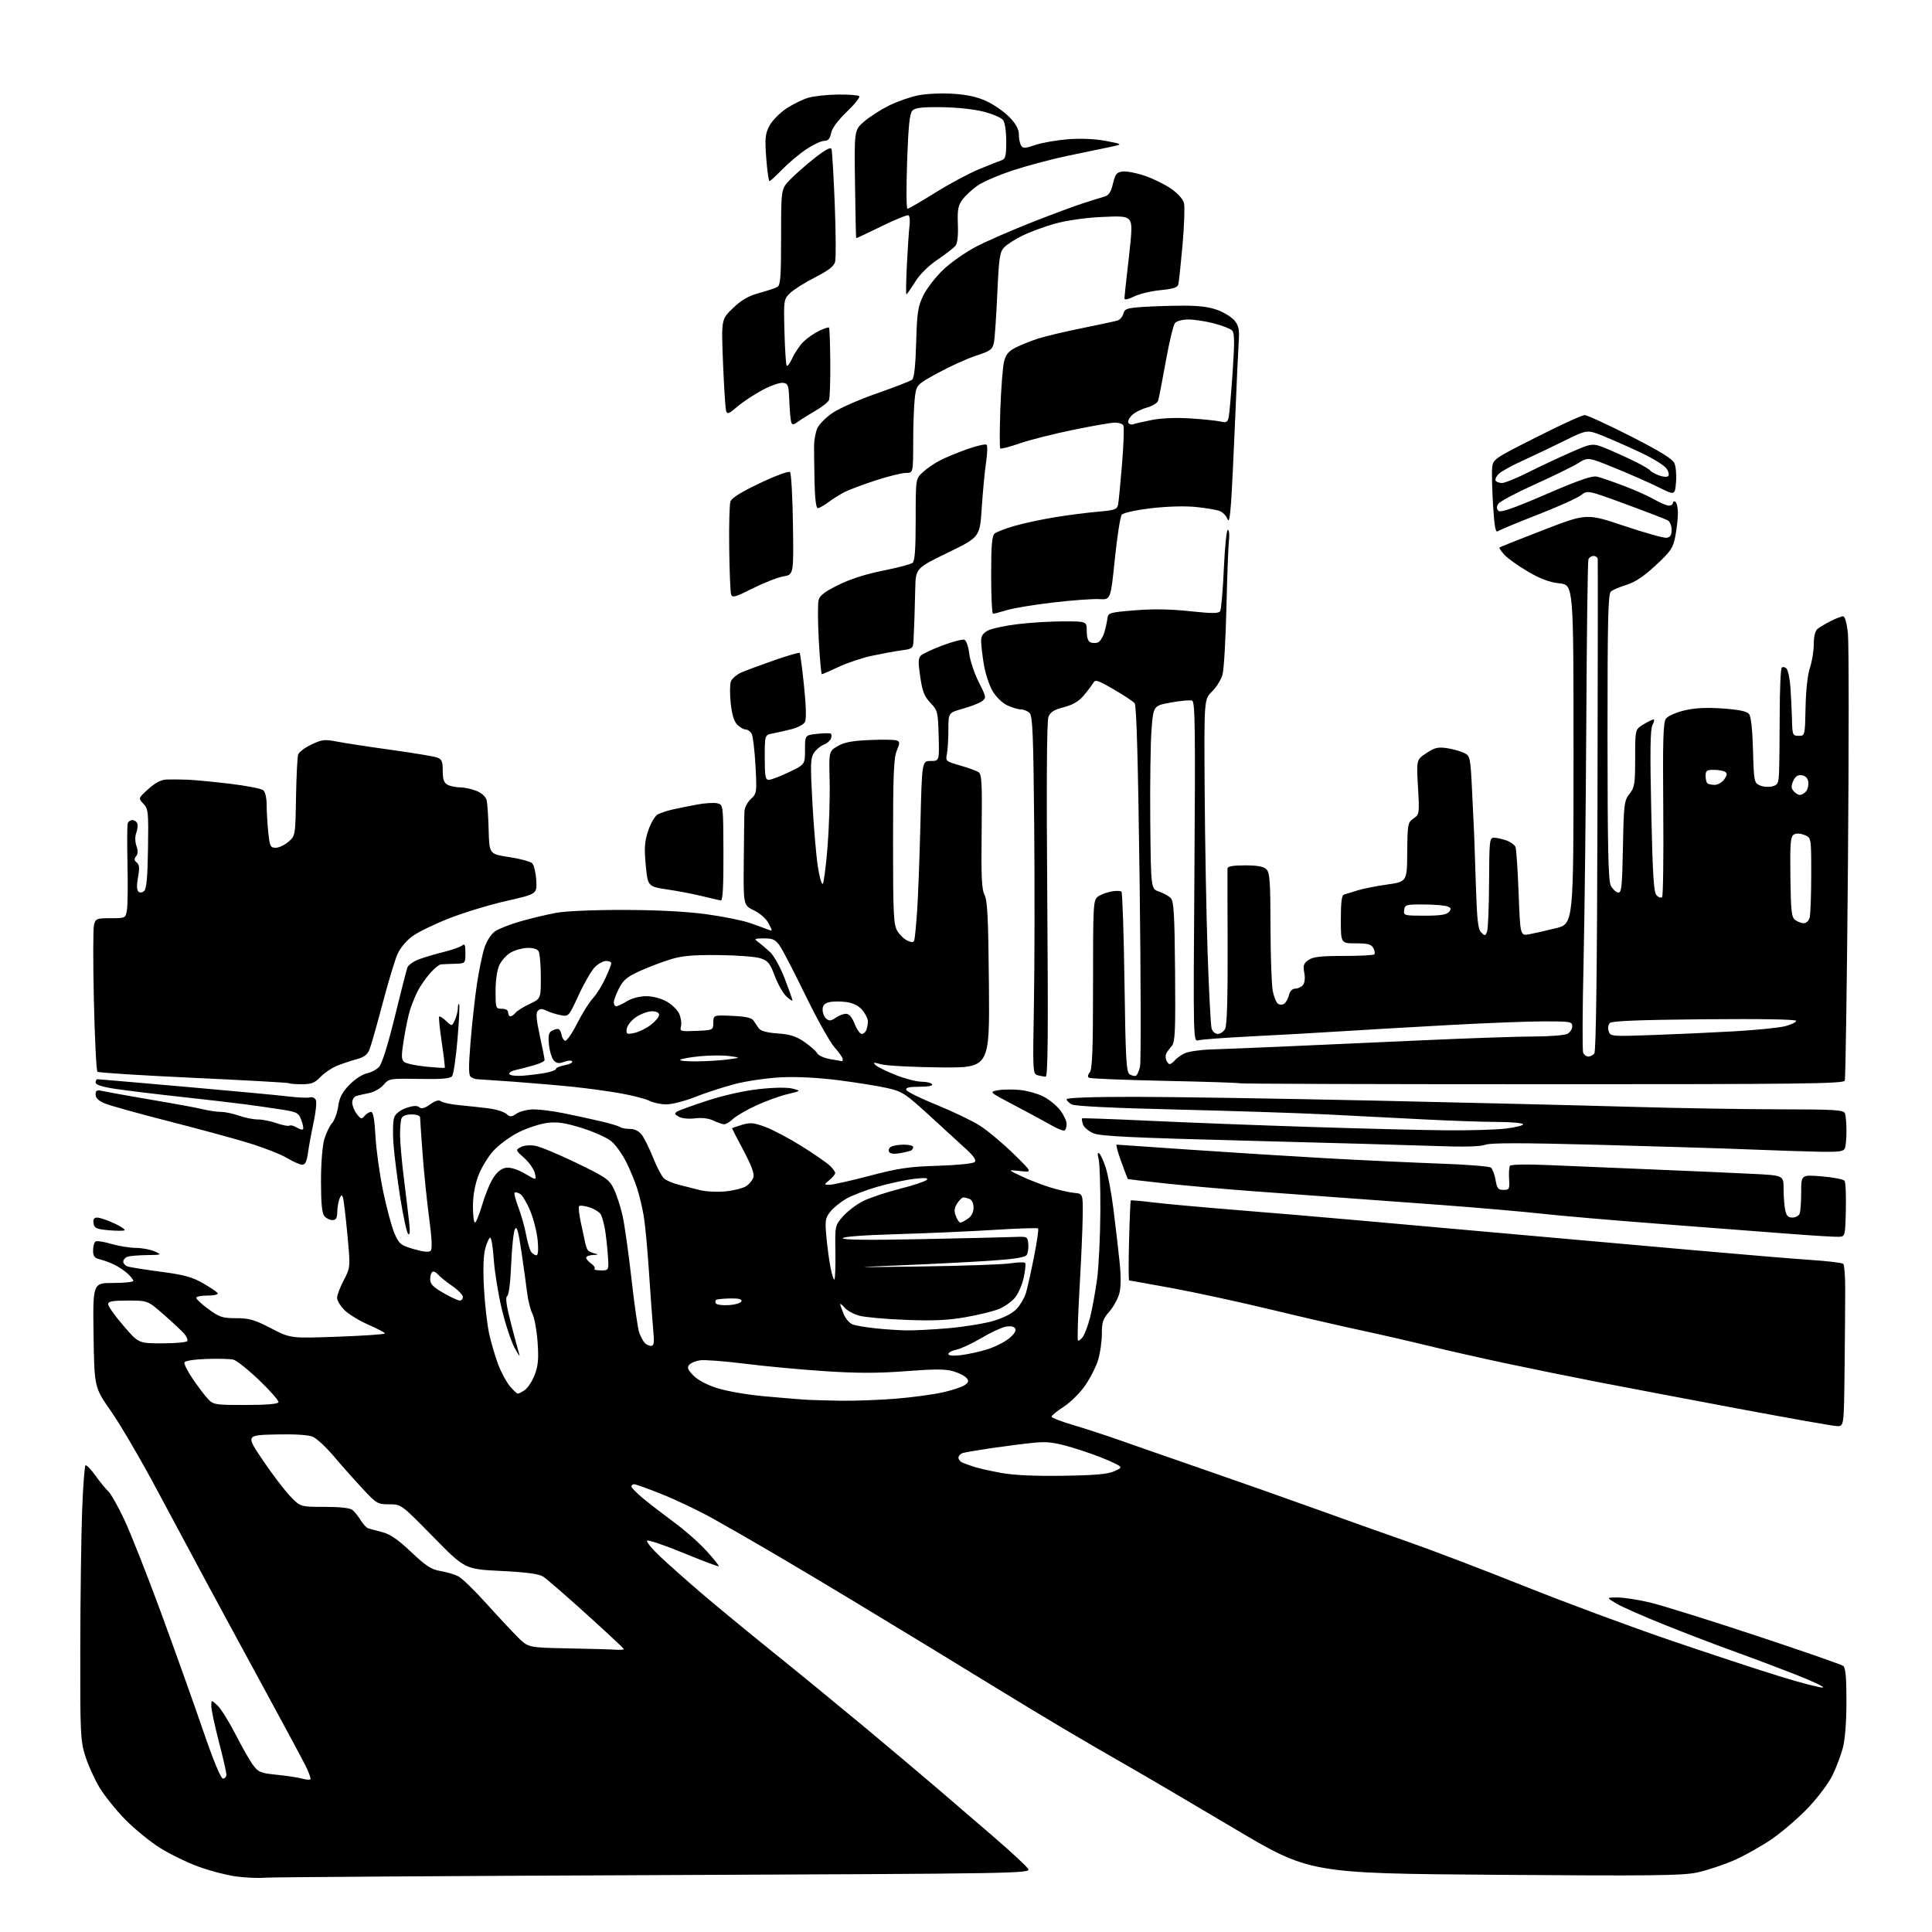 <?xml version="1.0" encoding="UTF-8" standalone="no"?>
<svg 
  version="1.1" 
  xmlns="http://www.w3.org/2000/svg" 
  xmlns:xlink="http://www.w3.org/1999/xlink" 
  xmlns:svg="http://www.w3.org/2000/svg"
  xmlns:rdf="http://www.w3.org/1999/02/22-rdf-syntax-ns#"
  xmlns:cc="http://creativecommons.org/ns#"
  xmlns:dc="http://purl.org/dc/elements/1.1/"
  viewBox="0 0 768 768"
  width="768"
  height="768"
>
<style>svg {background-color: white; }</style>"
<path stroke="none" fill="black" fill-rule="evenodd" d="M105.50,746.41C102.75,746.64 97.49,746.42 93.81,745.92C90.13,745.43 83.43,743.68 78.93,742.03C74.42,740.39 67.54,737.04 63.62,734.58C59.70,732.13 53.49,727.06 49.81,723.31C46.12,719.57 41.50,713.80 39.52,710.50C37.54,707.20 35.01,701.58 33.89,698.00C31.98,691.93 31.85,689.06 31.91,655.00C31.95,634.92 32.28,610.50 32.64,600.72C33.00,590.94 33.61,582.74 34.00,582.50C34.39,582.26 36.17,584.10 37.96,586.59C39.74,589.08 42.04,591.89 43.07,592.85C44.09,593.80 46.94,598.84 49.39,604.04C51.85,609.24 58.33,625.65 63.80,640.50C69.26,655.35 76.78,676.39 80.50,687.25C84.86,699.95 87.76,707.00 88.64,707.00C89.39,707.00 90.00,706.30 90.00,705.45C90.00,704.59 88.65,698.69 87.00,692.34C85.35,685.98 84.00,679.63 84.00,678.22C84.00,675.65 84.00,675.65 86.48,677.98C87.84,679.26 91.05,684.40 93.61,689.40C96.17,694.41 99.31,699.92 100.60,701.65C102.72,704.50 103.61,704.86 110.14,705.51C114.10,705.91 118.58,706.59 120.09,707.03C121.61,707.46 123.09,707.58 123.38,707.29C123.67,707.00 122.75,704.45 121.32,701.63C119.90,698.81 112.12,684.35 104.04,669.50C95.96,654.65 85.73,635.75 81.29,627.50C76.86,619.25 68.18,603.05 62.00,591.50C55.83,579.95 47.79,566.23 44.14,561.00C37.50,551.50 37.50,551.50 37.19,530.75C36.89,510.00 36.89,510.00 44.94,510.00C49.37,510.00 53.00,509.63 53.00,509.17C53.00,508.72 51.99,507.42 50.75,506.29C49.51,505.16 47.15,503.57 45.50,502.76C43.85,501.95 41.26,500.98 39.75,500.62C37.53,500.09 37.00,499.40 37.00,497.04C37.00,495.43 37.44,493.85 37.98,493.51C38.52,493.18 41.30,493.60 44.16,494.45C47.02,495.30 51.42,496.02 53.93,496.05C56.44,496.07 59.85,496.71 61.50,497.46C64.44,498.81 64.38,498.84 58.33,498.92C54.94,498.96 51.45,499.27 50.58,499.61C49.71,499.94 49.00,500.79 49.00,501.50C49.00,502.21 49.71,503.06 50.57,503.39C51.43,503.72 57.35,504.67 63.72,505.51C73.07,506.73 76.33,507.61 80.63,510.07C83.56,511.75 86.22,513.55 86.54,514.06C86.87,514.59 85.15,515.00 82.56,515.00C80.05,515.00 78.00,515.41 78.00,515.91C78.00,516.42 80.20,518.44 82.88,520.41C87.23,523.61 88.44,524.00 93.89,524.00C99.08,524.00 101.18,524.61 107.76,528.02C115.50,532.04 115.50,532.04 134.25,531.36C144.56,530.99 153.00,530.41 153.00,530.06C153.00,529.72 150.05,528.16 146.44,526.59C142.84,525.02 138.56,522.41 136.94,520.79C135.32,519.17 134.00,516.97 134.00,515.90C134.00,514.84 135.19,511.68 136.65,508.89C139.31,503.81 139.31,503.81 138.08,490.66C137.40,483.42 136.61,476.82 136.32,476.00C135.89,474.81 135.62,474.91 134.96,476.50C134.51,477.60 134.11,479.96 134.07,481.75C134.02,484.24 133.56,485.00 132.12,485.00C131.09,485.00 129.65,484.28 128.92,483.41C127.99,482.29 127.60,478.25 127.60,469.66C127.59,462.66 128.14,455.59 128.88,453.00C129.60,450.52 130.98,447.60 131.97,446.50C132.96,445.40 134.06,442.39 134.43,439.82C134.94,436.27 136.02,434.19 138.90,431.22C140.99,429.07 144.08,427.03 145.77,426.70C147.46,426.36 149.68,425.18 150.70,424.09C151.86,422.85 154.20,415.37 156.91,404.30C159.30,394.51 161.56,385.66 161.94,384.63C162.32,383.61 164.40,382.12 166.56,381.32C168.73,380.53 173.17,379.22 176.44,378.41C179.70,377.60 182.96,376.45 183.69,375.85C184.74,374.97 185.00,375.59 185.00,378.88C185.00,383.00 185.00,383.00 180.75,383.12C178.41,383.18 175.92,383.29 175.21,383.37C174.50,383.44 172.54,385.07 170.86,387.00C169.17,388.93 167.00,392.07 166.03,394.00C165.06,395.93 163.72,399.20 163.05,401.27C162.38,403.34 161.26,408.62 160.56,413.01C159.48,419.74 159.50,421.17 160.67,422.14C161.44,422.78 165.31,423.61 169.28,424.00C173.25,424.38 176.63,424.60 176.79,424.48C176.95,424.35 176.42,419.82 175.61,414.39C174.80,408.97 174.34,404.33 174.57,404.09C174.81,403.85 176.06,404.64 177.34,405.85C179.66,408.03 179.66,408.03 180.83,405.47C181.47,404.06 182.00,401.95 182.00,400.79C182.00,399.62 182.23,398.89 182.50,399.17C182.78,399.45 182.49,405.71 181.87,413.09C181.25,420.46 180.27,427.09 179.70,427.80C178.94,428.76 175.53,429.05 166.67,428.89C154.93,428.69 154.62,428.74 152.48,431.23C151.27,432.63 148.76,434.09 146.89,434.46C145.03,434.84 142.71,435.37 141.75,435.64C140.76,435.92 140.01,437.08 140.02,438.32C140.03,439.52 140.85,441.55 141.84,442.83C143.44,444.91 143.76,444.99 144.94,443.58C145.66,442.71 146.80,442.00 147.49,442.00C148.36,442.00 148.89,444.93 149.26,451.75C149.55,457.11 150.94,467.01 152.34,473.73C153.75,480.46 155.78,487.98 156.87,490.43C158.68,494.53 159.31,495.03 164.52,496.55C168.32,497.65 170.53,497.87 171.20,497.20C171.87,496.53 171.68,492.27 170.61,484.35C169.74,477.83 168.56,466.43 168.01,459.00C167.46,451.57 167.00,444.94 167.00,444.25C167.00,443.50 165.65,443.00 163.61,443.00C161.44,443.00 160.00,443.57 159.61,444.58C159.27,445.45 159.01,448.49 159.03,451.33C159.05,454.17 159.74,461.90 160.56,468.50C161.38,475.10 162.33,482.98 162.65,486.00C163.06,489.73 162.93,491.18 162.23,490.50C161.67,489.95 160.26,483.43 159.09,476.00C157.92,468.57 156.71,458.90 156.39,454.50C156.07,450.10 156.22,445.44 156.72,444.13C157.29,442.66 159.10,441.27 161.52,440.43C164.25,439.49 165.78,439.41 166.67,440.14C167.58,440.90 168.78,440.58 171.00,439.00C173.09,437.51 174.46,437.12 175.29,437.78C175.95,438.31 179.27,439.01 182.66,439.33C186.05,439.65 191.22,440.21 194.16,440.58C197.10,440.95 200.28,441.93 201.22,442.76C202.76,444.10 203.22,444.09 205.44,442.63C206.81,441.73 209.86,441.00 212.21,441.00C214.57,441.00 219.88,441.68 224.00,442.51C228.12,443.34 234.65,444.75 238.50,445.65C242.35,446.54 245.95,447.61 246.50,448.03C247.05,448.44 248.81,448.77 250.40,448.76C252.29,448.76 253.94,449.58 255.13,451.12C256.14,452.43 258.16,456.53 259.63,460.23C261.10,463.93 263.03,467.62 263.92,468.42C264.80,469.23 267.44,470.36 269.76,470.94C272.09,471.52 275.91,472.49 278.25,473.09C280.59,473.69 285.17,473.91 288.43,473.59C291.69,473.26 295.37,472.33 296.61,471.52C297.84,470.71 299.14,469.13 299.50,468.01C299.94,466.61 298.69,463.24 295.57,457.37C293.06,452.64 291.00,448.67 291.00,448.55C291.00,448.42 292.76,447.79 294.92,447.14C298.29,446.13 299.61,446.26 304.33,448.02C307.34,449.15 313.79,452.57 318.66,455.61C323.52,458.66 328.51,462.10 329.75,463.25C330.99,464.40 332.00,465.76 332.00,466.26C332.00,466.77 330.99,468.02 329.75,469.06C327.50,470.93 327.50,470.93 329.74,470.97C330.98,470.99 338.13,469.38 345.64,467.41C357.24,464.36 361.31,463.76 372.84,463.41C380.46,463.18 386.86,462.53 387.45,461.94C388.18,461.20 387.13,459.62 383.93,456.69C381.42,454.39 374.81,448.34 369.26,443.25C359.96,434.74 358.66,433.89 352.83,432.55C349.35,431.75 340.65,430.35 333.50,429.43C325.28,428.38 316.82,427.94 310.50,428.25C305.00,428.52 296.75,429.71 292.17,430.91C287.59,432.10 280.49,434.41 276.40,436.04C272.30,437.67 267.14,439.00 264.92,439.00C262.71,439.00 259.69,438.37 258.20,437.61C256.72,436.84 251.68,435.52 247.00,434.68C242.32,433.83 233.78,432.65 228.00,432.05C222.22,431.45 211.43,430.52 204.00,429.98C196.57,429.45 190.05,429.00 189.50,428.99C188.95,428.98 187.94,428.61 187.25,428.17C186.26,427.55 186.21,424.63 187.03,414.44C187.60,407.32 188.73,397.00 189.54,391.50C190.35,386.00 191.72,379.37 192.58,376.76C193.52,373.94 195.23,371.28 196.83,370.19C198.30,369.18 202.88,367.39 207.00,366.22C211.12,365.04 217.43,363.54 221.00,362.88C224.79,362.17 236.05,361.69 248.00,361.71C261.22,361.74 272.82,362.33 280.65,363.40C287.34,364.30 295.21,365.89 298.15,366.92C301.09,367.95 304.33,369.13 305.35,369.54C307.12,370.26 307.13,370.15 305.56,367.11C304.58,365.22 302.21,363.11 299.71,361.89C295.50,359.84 295.50,359.84 295.66,342.67C295.74,333.23 295.85,324.24 295.91,322.70C295.96,321.11 297.06,318.93 298.45,317.63C300.85,315.41 300.89,315.10 300.32,304.43C299.99,298.42 299.32,292.71 298.83,291.75C298.33,290.79 297.27,290.00 296.46,290.00C295.66,290.00 294.14,289.14 293.09,288.09C291.81,286.81 290.95,284.04 290.49,279.70C290.10,276.14 290.11,272.24 290.49,271.02C290.88,269.80 292.82,268.12 294.85,267.25C296.86,266.39 302.76,264.21 307.97,262.40C313.18,260.59 317.63,259.30 317.87,259.54C318.11,259.77 318.89,265.66 319.61,272.62C320.43,280.52 320.57,285.93 320.00,287.00C319.49,287.95 317.15,289.21 314.79,289.82C312.43,290.43 309.04,291.20 307.25,291.54C304.00,292.16 304.00,292.16 304.00,301.08C304.00,308.61 304.25,310.00 305.61,310.00C306.49,310.00 310.09,308.63 313.61,306.95C320.00,303.90 320.00,303.90 320.00,298.08C320.00,292.26 320.00,292.26 324.75,291.72C327.36,291.43 329.82,291.39 330.21,291.63C330.59,291.87 330.65,292.76 330.32,293.61C329.99,294.46 328.69,295.55 327.42,296.03C326.14,296.52 324.40,297.99 323.54,299.30C322.17,301.38 322.10,303.90 322.94,319.09C323.47,328.67 324.43,340.02 325.08,344.32C325.73,348.62 326.62,351.77 327.06,351.32C327.50,350.87 328.36,344.20 328.97,336.50C329.58,328.80 329.95,317.13 329.79,310.58C329.50,298.65 329.50,298.65 332.96,296.61C335.57,295.07 338.68,294.48 345.68,294.17C350.77,293.95 355.62,294.02 356.44,294.34C357.76,294.85 357.76,295.32 356.47,298.42C355.28,301.27 355.00,308.15 355.00,334.56C355.00,363.21 355.20,367.54 356.67,370.01C357.58,371.56 359.40,373.32 360.70,373.91C362.49,374.72 363.16,374.68 363.45,373.74C363.66,373.06 364.16,368.00 364.55,362.50C364.94,357.00 365.54,341.25 365.88,327.50C366.50,302.50 366.50,302.50 369.95,302.50C373.40,302.50 373.40,302.50 373.13,292.50C372.86,282.93 372.72,282.37 369.86,279.39C367.45,276.88 366.67,274.89 365.81,269.06C364.93,263.17 364.99,261.60 366.12,260.55C366.88,259.84 370.77,258.03 374.78,256.53C378.78,255.03 382.65,254.03 383.38,254.31C384.10,254.59 384.97,257.07 385.29,259.83C385.62,262.58 387.31,267.65 389.05,271.10C392.09,277.12 392.14,277.42 390.36,278.74C389.34,279.50 385.91,280.84 382.75,281.72C377.00,283.33 377.00,283.33 377.00,290.04C377.00,293.73 376.74,298.07 376.41,299.69C375.84,302.54 376.00,302.67 381.66,304.29C384.87,305.21 388.18,306.41 389.00,306.95C390.27,307.80 390.46,311.34 390.22,330.47C390.00,348.52 390.23,353.54 391.38,355.77C392.53,357.99 392.88,365.24 393.11,391.53C393.40,424.50 393.40,424.50 373.74,424.31C362.93,424.20 352.41,423.65 350.36,423.09C347.21,422.22 346.86,422.27 348.07,423.41C348.85,424.15 352.50,425.94 356.17,427.38C359.84,428.82 364.43,430.00 366.36,430.00C368.30,430.00 370.16,430.45 370.50,431.00C370.88,431.62 368.98,432.00 365.48,432.00C361.41,432.00 359.95,432.35 360.25,433.25C360.48,433.94 365.92,436.62 372.34,439.22C378.75,441.82 386.49,445.53 389.52,447.47C392.56,449.41 398.52,454.39 402.77,458.53C410.50,466.07 410.50,466.07 405.50,465.51C400.50,464.95 400.50,464.95 406.00,467.56C409.02,468.99 414.20,471.00 417.50,472.02C420.80,473.04 425.07,474.02 427.00,474.19C430.50,474.50 430.50,474.50 430.39,483.50C430.33,488.45 429.76,501.46 429.12,512.40C428.49,523.35 428.21,532.54 428.50,532.83C428.79,533.12 429.66,532.49 430.44,531.43C431.22,530.37 432.54,526.80 433.37,523.50C434.20,520.20 435.43,513.45 436.10,508.50C436.77,503.55 437.36,491.40 437.41,481.50C437.46,471.60 437.14,462.22 436.71,460.67C436.22,458.90 436.28,458.06 436.88,458.43C437.41,458.76 438.59,461.25 439.49,463.97C440.39,466.69 441.80,474.22 442.62,480.71C443.43,487.19 444.52,496.53 445.03,501.45C445.65,507.37 445.62,511.68 444.94,514.21C444.38,516.31 442.58,519.54 440.96,521.40C438.45,524.25 438.00,525.60 438.00,530.22C438.00,533.23 437.35,537.86 436.54,540.52C435.74,543.18 433.44,547.75 431.41,550.69C429.39,553.63 425.55,557.45 422.87,559.18C420.19,560.92 418.00,562.70 418.00,563.14C418.00,563.58 421.94,565.10 426.75,566.52C431.56,567.95 440.00,570.70 445.50,572.65C451.00,574.60 466.30,579.92 479.50,584.49C492.70,589.05 512.27,595.96 523.00,599.83C533.73,603.71 550.15,609.55 559.50,612.81C568.85,616.07 589.70,624.02 605.83,630.47C621.96,636.92 648.06,646.61 663.83,651.99C679.60,657.38 699.37,663.89 707.76,666.46C716.16,669.04 723.75,671.00 724.63,670.82C725.51,670.64 720.21,668.16 712.86,665.30C705.51,662.43 694.55,658.32 688.50,656.15C682.45,653.99 670.52,649.42 662.00,646.01C653.48,642.60 644.70,638.73 642.50,637.42C638.50,635.02 638.50,635.02 643.00,635.02C645.48,635.02 651.33,635.93 656.00,637.04C660.67,638.16 679.58,644.06 698.00,650.16C716.42,656.26 732.06,661.70 732.75,662.25C733.64,662.96 734.00,667.06 733.99,676.37C733.98,684.54 733.44,691.53 732.55,694.87C731.76,697.82 729.90,702.73 728.41,705.77C726.92,708.82 722.61,714.56 718.83,718.55C715.04,722.53 708.56,728.13 704.41,731.00C700.26,733.86 693.36,737.73 689.07,739.59C684.78,741.45 678.17,743.61 674.38,744.40C668.63,745.59 655.44,745.73 594.05,745.26C520.59,744.69 520.59,744.69 490.05,726.52C473.25,716.53 454.32,705.42 448.00,701.83C441.68,698.24 430.43,691.70 423.00,687.29C415.57,682.88 403.43,675.54 396.00,670.98C388.57,666.42 376.43,658.99 369.00,654.47C361.57,649.95 348.07,641.77 339.00,636.28C329.93,630.79 315.98,622.48 308.00,617.79C300.02,613.11 289.00,606.77 283.50,603.71C278.00,600.64 268.93,596.30 263.35,594.07C257.77,591.83 252.70,590.00 252.10,590.00C251.49,590.00 251.00,590.41 251.00,590.91C251.00,591.41 253.14,593.58 255.75,595.73C258.36,597.89 263.88,602.13 268.00,605.16C272.12,608.18 277.88,613.26 280.79,616.45C283.70,619.64 285.92,622.41 285.72,622.61C285.52,622.81 279.20,620.43 271.67,617.33C264.13,614.23 257.64,612.03 257.24,612.44C256.83,612.85 259.21,615.73 262.52,618.84C265.83,621.95 273.03,628.35 278.52,633.06C284.01,637.77 296.82,648.33 307.00,656.53C317.18,664.72 333.53,678.12 343.35,686.29C353.17,694.47 366.22,705.45 372.35,710.71C378.48,715.96 388.90,724.91 395.50,730.61C402.10,736.31 408.03,741.82 408.69,742.87C409.85,744.73 406.97,744.78 260.19,745.39C177.86,745.73 108.25,746.19 105.50,746.41zM244.75,655.78C246.54,655.90 248.00,655.80 248.00,655.54C248.00,655.29 241.31,649.05 233.14,641.66C224.97,634.27 217.21,627.55 215.89,626.71C214.21,625.64 209.27,624.98 199.15,624.48C184.81,623.77 184.81,623.77 172.15,610.87C159.50,597.98 159.50,597.98 154.72,597.99C150.13,598.00 149.69,597.74 144.11,591.75C140.91,588.31 135.77,582.53 132.70,578.90C129.64,575.27 125.84,571.76 124.27,571.11C122.48,570.37 117.05,570.04 109.58,570.22C97.74,570.50 97.74,570.50 104.50,580.50C108.22,586.00 113.10,592.41 115.34,594.75C119.42,599.00 119.42,599.00 129.02,599.00C135.23,599.00 139.15,599.44 140.13,600.25C140.96,600.94 142.42,602.76 143.38,604.30C144.33,605.85 145.65,607.29 146.31,607.50C146.96,607.72 149.47,608.41 151.88,609.02C155.10,609.85 158.16,611.95 163.45,616.96C169.35,622.53 171.45,623.90 175.07,624.50C177.51,624.91 180.70,625.85 182.16,626.60C183.62,627.34 188.57,632.13 193.16,637.23C197.75,642.33 203.41,648.40 205.74,650.72C209.98,654.95 209.98,654.95 225.74,655.25C234.41,655.42 242.96,655.65 244.75,655.78zM422.50,586.64C435.44,586.45 440.34,586.02 443.00,584.81C446.50,583.23 446.50,583.23 440.64,580.58C437.41,579.12 430.89,576.79 426.14,575.40C419.09,573.33 416.30,572.99 411.00,573.51C407.43,573.86 400.00,574.80 394.50,575.60C389.00,576.40 383.71,577.30 382.75,577.59C381.79,577.89 381.00,578.73 381.00,579.46C381.00,580.19 381.79,581.11 382.75,581.50C383.71,581.89 385.85,582.64 387.50,583.17C389.15,583.70 393.88,584.76 398.00,585.51C402.92,586.42 411.34,586.81 422.50,586.64zM730.25,566.91C728.74,566.87 711.08,563.74 691.00,559.97C670.92,556.20 645.95,551.46 635.50,549.44C625.05,547.41 608.40,544.03 598.50,541.93C588.60,539.82 574.88,536.71 568.00,535.02C561.12,533.32 549.20,530.59 541.50,528.94C533.80,527.29 517.38,523.51 505.00,520.52C492.62,517.54 475.03,513.73 465.89,512.05C456.76,510.37 449.09,509.00 448.85,509.00C448.61,509.00 448.59,501.91 448.82,493.25C449.04,484.59 449.35,477.37 449.49,477.21C449.63,477.05 453.52,477.38 458.13,477.95C462.73,478.53 477.75,479.89 491.50,481.00C505.25,482.10 526.40,483.89 538.50,484.98C550.60,486.06 578.27,488.53 600.00,490.46C621.73,492.38 654.80,495.33 673.50,496.99C692.20,498.66 713.01,500.39 719.74,500.84C726.47,501.28 732.32,501.99 732.74,502.41C733.16,502.82 733.50,507.29 733.50,512.33C733.50,517.37 733.39,531.74 733.25,544.25C733.00,567.00 733.00,567.00 730.25,566.91zM97.62,558.50C105.90,558.50 110.46,558.12 110.70,557.41C110.90,556.81 107.46,552.89 103.07,548.69C98.68,544.49 94.05,540.80 92.79,540.48C91.53,540.17 86.71,540.04 82.08,540.20C77.13,540.38 73.51,540.95 73.30,541.59C73.10,542.19 74.59,545.12 76.60,548.09C78.61,551.07 81.30,554.62 82.58,556.00C84.83,558.41 85.35,558.50 97.62,558.50zM334.00,556.81C339.77,556.90 349.79,556.53 356.26,555.99C362.73,555.46 371.11,554.32 374.89,553.46C378.67,552.60 382.59,551.29 383.59,550.55C385.06,549.49 385.18,548.92 384.22,547.77C383.56,546.97 381.22,545.78 379.01,545.12C375.92,544.19 371.58,544.18 360.11,545.06C348.97,545.91 340.85,545.91 327.86,545.06C318.31,544.43 303.98,543.10 296.00,542.09C288.02,541.09 280.05,540.48 278.28,540.74C276.51,541.00 274.55,541.83 273.93,542.58C273.05,543.65 273.44,544.60 275.73,546.88C277.54,548.69 281.24,550.61 285.39,551.89C289.10,553.04 297.16,554.43 303.31,554.99C309.47,555.55 316.52,556.15 319.00,556.33C321.48,556.51 328.23,556.72 334.00,556.81zM205.87,554.00C206.25,554.00 207.52,553.33 208.69,552.50C209.87,551.68 211.61,548.96 212.56,546.47C213.93,542.90 214.17,540.17 213.70,533.52C213.37,528.89 212.46,523.84 211.67,522.30C210.88,520.76 209.93,517.02 209.56,514.00C209.19,510.98 208.17,503.62 207.29,497.65C206.07,489.36 205.46,487.22 204.70,488.58C204.15,489.56 203.48,495.79 203.21,502.43C202.92,509.68 202.28,514.79 201.61,515.22C200.83,515.72 201.28,518.94 203.16,526.22C204.62,531.87 206.11,537.40 206.46,538.50C206.82,539.60 205.97,538.40 204.58,535.83C203.18,533.26 200.88,526.28 199.46,520.33C198.04,514.37 196.62,505.56 196.29,500.75C195.97,495.94 195.34,492.00 194.89,492.00C194.44,492.00 193.55,493.91 192.91,496.25C192.15,499.04 191.97,504.45 192.38,512.00C192.73,518.33 193.64,526.42 194.41,530.00C195.18,533.58 196.79,539.09 197.99,542.27C199.18,545.44 201.29,549.37 202.67,551.02C204.05,552.66 205.49,554.00 205.87,554.00zM382.02,538.68C384.78,538.36 389.51,537.31 392.53,536.36C395.55,535.41 399.44,533.44 401.18,531.99C403.23,530.28 404.06,528.91 403.55,528.08C403.03,527.24 401.68,527.01 399.66,527.42C397.95,527.76 393.62,529.79 390.03,531.93C386.44,534.07 382.04,536.12 380.25,536.49C378.46,536.86 377.00,537.64 377.00,538.22C377.00,538.90 378.78,539.07 382.02,538.68zM258.75,535.00C260.01,535.00 260.15,533.87 259.63,528.25C259.29,524.54 258.54,514.30 257.97,505.50C257.39,496.70 256.47,486.80 255.91,483.50C255.36,480.20 254.19,475.25 253.31,472.50C252.44,469.75 250.46,464.97 248.91,461.88C247.37,458.79 244.73,455.11 243.04,453.69C241.36,452.27 236.11,449.91 231.37,448.43C224.68,446.35 221.63,445.88 217.64,446.36C214.82,446.69 209.76,448.32 206.39,449.98C203.01,451.64 198.46,454.95 196.26,457.33C194.07,459.71 191.31,464.23 190.14,467.37C188.76,471.03 188.00,475.39 188.00,479.54C188.00,483.09 188.36,486.00 188.80,486.00C189.24,486.00 190.56,482.74 191.73,478.75C192.91,474.76 194.92,469.92 196.22,468.00C197.78,465.67 199.49,464.39 201.32,464.18C202.99,463.99 205.90,464.92 208.68,466.55C213.28,469.25 213.28,469.25 212.61,466.37C212.25,464.79 210.35,462.07 208.40,460.33C204.88,457.19 204.87,457.14 207.03,455.99C208.33,455.29 210.68,455.09 212.86,455.49C214.86,455.86 222.24,458.94 229.25,462.33C240.81,467.93 242.18,468.87 243.96,472.50C245.04,474.70 246.60,479.43 247.42,483.00C248.24,486.57 249.86,497.98 251.02,508.35C252.18,518.72 253.58,528.38 254.12,529.82C254.67,531.26 255.59,533.01 256.18,533.72C256.77,534.42 257.92,535.00 258.75,535.00zM64.49,534.00C69.65,534.00 74.13,533.60 74.44,533.10C74.74,532.61 74.20,531.30 73.24,530.19C72.29,529.09 68.63,525.66 65.12,522.59C58.75,517.00 58.75,517.00 50.87,517.00C44.60,517.00 43.00,517.30 43.00,518.47C43.00,519.29 45.72,523.11 49.05,526.97C55.09,534.00 55.09,534.00 64.49,534.00zM360.00,528.85C363.02,528.92 370.68,528.54 377.00,527.99C383.32,527.44 391.44,526.11 395.03,525.04C399.12,523.81 402.52,522.04 404.15,520.29C405.59,518.76 407.24,515.92 407.82,514.00C408.40,512.08 409.84,505.62 411.02,499.66C412.20,493.70 412.94,488.60 412.66,488.33C412.39,488.05 404.59,488.31 395.33,488.89C386.07,489.48 368.71,490.24 356.75,490.59C343.30,490.98 335.00,491.60 335.00,492.22C335.00,492.89 345.60,493.01 366.25,492.58C383.44,492.23 399.98,491.84 403.00,491.72C408.44,491.50 408.50,491.53 408.76,494.50C408.90,496.15 408.62,498.12 408.13,498.87C407.50,499.83 403.27,500.51 393.87,501.14C386.52,501.64 370.82,502.45 359.00,502.94C337.50,503.84 337.50,503.84 367.00,503.43C383.23,503.20 398.88,502.64 401.80,502.18C404.71,501.72 407.30,501.68 407.56,502.09C407.81,502.50 407.52,505.13 406.92,507.95C406.32,510.76 404.74,514.35 403.41,515.92C402.09,517.49 399.19,519.51 396.97,520.40C394.75,521.29 388.78,522.74 383.71,523.62C376.77,524.84 370.93,525.10 360.00,524.67C352.02,524.37 343.70,523.61 341.50,522.99C339.30,522.37 336.71,520.95 335.75,519.82C334.79,518.70 334.00,518.07 334.00,518.42C334.00,518.77 334.63,520.58 335.41,522.44C336.20,524.33 337.84,526.14 339.16,526.57C340.45,526.99 344.43,527.65 348.00,528.03C351.57,528.41 356.98,528.78 360.00,528.85zM289.76,518.80C292.28,518.64 294.52,517.95 294.74,517.29C295.02,516.44 293.69,516.09 290.32,516.15C287.67,516.20 285.16,516.44 284.73,516.69C284.31,516.93 284.24,517.58 284.57,518.12C284.91,518.66 287.24,518.97 289.76,518.80zM182.75,516.99C183.44,517.00 184.00,516.35 184.00,515.55C184.00,514.75 182.06,512.76 179.69,511.13C177.32,509.50 174.80,507.46 174.08,506.60C173.36,505.73 172.37,505.27 171.89,505.57C171.40,505.87 171.00,507.21 171.00,508.54C171.00,510.41 172.19,511.64 176.25,513.97C179.14,515.63 182.06,516.99 182.75,516.99zM331.70,508.63C331.99,508.34 332.16,503.39 332.08,497.63C331.92,487.19 331.93,487.15 335.12,483.51C336.88,481.51 340.43,478.80 343.02,477.49C345.60,476.18 352.11,473.99 357.48,472.63C362.86,471.27 367.75,469.65 368.36,469.04C369.18,468.22 367.88,468.11 363.49,468.60C360.19,468.97 353.68,470.36 349.00,471.70C344.32,473.03 338.62,475.22 336.32,476.56C334.03,477.90 331.18,480.23 330.00,481.73C328.09,484.16 327.92,485.26 328.48,491.48C328.83,495.34 329.57,500.90 330.14,503.83C330.71,506.76 331.41,508.92 331.70,508.63zM238.87,505.00C242.07,505.00 242.07,505.00 241.61,498.65C241.35,495.15 240.83,490.54 240.44,488.40C240.05,486.25 239.35,483.75 238.88,482.83C238.40,481.91 236.41,480.63 234.44,479.98C232.47,479.33 230.58,479.09 230.23,479.43C229.89,479.78 230.17,482.64 230.86,485.78C231.55,488.93 232.34,492.62 232.62,494.00C232.89,495.38 233.43,496.79 233.81,497.15C234.19,497.51 235.40,498.02 236.50,498.29C238.01,498.65 237.83,498.80 235.75,498.88C234.24,498.95 233.00,499.42 233.00,499.94C233.00,500.46 233.90,501.51 234.99,502.28C236.09,503.05 236.69,503.98 236.33,504.34C235.96,504.70 237.11,505.00 238.87,505.00zM213.26,499.00C213.89,499.00 214.08,496.81 213.75,493.22C213.47,490.05 212.17,484.80 210.87,481.57C209.56,478.33 207.73,475.21 206.80,474.63C205.86,474.05 204.86,473.81 204.57,474.09C204.28,474.38 204.97,477.04 206.09,480.00C207.22,482.97 208.60,487.89 209.16,490.94C209.72,494.00 210.65,497.06 211.21,497.75C211.78,498.44 212.70,499.00 213.26,499.00zM731.00,491.65C729.62,491.73 720.40,491.17 710.50,490.40C700.60,489.64 677.65,487.88 659.50,486.49C641.35,485.11 620.42,483.30 613.00,482.48C605.58,481.65 587.58,480.09 573.00,479.00C558.42,477.92 539.98,476.56 532.00,476.00C524.02,475.43 508.50,474.30 497.50,473.48C486.50,472.66 470.98,471.28 463.00,470.41C455.03,469.55 448.42,468.76 448.32,468.66C448.22,468.55 447.04,465.44 445.69,461.74C444.35,458.03 443.53,455.01 443.87,455.01C444.22,455.02 457.32,455.92 473.00,457.01C488.68,458.10 513.20,459.64 527.50,460.44C541.80,461.23 562.05,462.18 572.50,462.55C582.95,462.91 592.03,463.64 592.67,464.16C593.32,464.69 594.14,466.89 594.51,469.06C595.08,472.41 595.55,473.00 597.66,473.00C599.97,473.00 600.13,472.68 599.89,468.71C599.74,466.35 599.89,463.99 600.22,463.46C600.58,462.87 606.68,462.75 616.16,463.16C624.59,463.52 643.42,464.32 658.00,464.92C672.58,465.52 690.01,466.29 696.75,466.63C709.00,467.24 709.00,467.24 709.00,472.50C709.00,475.39 709.28,479.16 709.62,480.88C710.10,483.27 710.78,484.00 712.52,484.00C713.77,484.00 715.06,483.29 715.39,482.42C715.73,481.55 716.00,477.71 716.00,473.89C716.00,466.95 716.00,466.95 724.25,467.63C728.79,468.00 732.84,468.79 733.25,469.40C733.67,470.00 733.89,475.23 733.75,481.00C733.50,491.42 733.48,491.50 731.00,491.65zM49.46,489.08C48.93,489.33 46.02,489.31 43.00,489.02C38.25,488.57 37.46,488.19 37.18,486.25C36.95,484.62 37.36,484.00 38.68,484.01C39.68,484.02 42.73,485.06 45.46,486.32C48.19,487.58 49.99,488.83 49.46,489.08zM381.75,486.00C382.19,486.00 383.56,485.30 384.78,484.44C386.19,483.46 387.00,481.85 387.00,480.05C387.00,478.39 386.35,476.96 385.42,476.61C384.55,476.27 383.43,476.00 382.94,476.00C382.45,476.00 381.35,477.06 380.50,478.37C379.32,480.16 379.19,481.36 379.95,483.37C380.50,484.81 381.31,486.00 381.75,486.00zM120.14,462.99C119.24,462.99 116.47,461.77 114.00,460.28C111.53,458.80 104.55,456.09 98.50,454.25C92.45,452.42 78.02,448.50 66.43,445.55C54.84,442.59 43.70,439.48 41.68,438.64C39.18,437.60 38.00,436.46 38.00,435.11C38.00,433.56 38.51,433.22 40.25,433.60C41.49,433.86 46.10,434.72 50.50,435.50C54.90,436.29 62.55,437.61 67.50,438.44C72.45,439.28 78.42,440.42 80.76,440.98C83.11,441.54 86.32,442.00 87.89,442.00C89.46,442.00 92.66,442.68 95.00,443.50C97.34,444.32 100.71,445.00 102.50,445.00C104.29,445.00 107.65,445.67 109.98,446.49C112.31,447.31 114.60,447.75 115.07,447.46C115.53,447.17 116.82,447.49 117.91,448.18C119.01,448.86 120.15,449.19 120.44,448.90C120.73,448.61 120.43,446.96 119.78,445.24C118.70,442.36 118.09,442.03 112.05,441.08C108.45,440.51 101.90,439.57 97.50,438.99C93.10,438.41 81.40,437.05 71.50,435.97C61.60,434.89 50.01,433.47 45.75,432.83C40.57,432.04 38.00,431.21 38.00,430.33C38.00,429.60 38.34,429.00 38.75,429.00C39.16,429.01 54.80,430.35 73.50,432.00C92.20,433.64 110.64,435.37 114.47,435.84C118.31,436.31 122.24,436.49 123.21,436.23C124.23,435.97 125.23,436.45 125.59,437.38C125.93,438.26 125.50,442.25 124.65,446.24C123.79,450.23 122.79,455.64 122.43,458.25C121.95,461.72 121.33,463.00 120.14,462.99zM357.83,458.40C355.48,458.82 353.90,458.65 353.45,457.92C353.06,457.29 353.36,456.38 354.12,455.90C354.88,455.42 357.19,455.02 359.25,455.02C361.31,455.01 363.00,455.42 363.00,455.94C363.00,456.46 362.66,457.07 362.25,457.31C361.84,457.54 359.85,458.04 357.83,458.40zM723.64,457.84C718.61,457.76 705.95,457.34 695.50,456.92C685.05,456.50 657.76,455.66 634.86,455.06C604.58,454.27 592.43,454.27 590.36,455.07C588.44,455.81 581.90,455.97 570.50,455.55C561.15,455.21 527.55,454.27 495.84,453.45C449.98,452.27 437.45,451.67 434.66,450.50C432.73,449.69 430.85,448.09 430.48,446.94C430.12,445.79 429.97,444.72 430.16,444.57C430.35,444.41 442.43,444.85 457.00,445.53C471.57,446.22 499.93,447.31 520.00,447.95C540.08,448.60 564.38,449.21 574.00,449.31C583.62,449.42 594.75,449.10 598.72,448.61C602.69,448.12 605.70,447.33 605.41,446.86C605.12,446.39 600.30,445.99 594.69,445.98C589.09,445.96 576.40,445.52 566.50,445.00C556.60,444.47 539.05,443.57 527.50,443.01C515.95,442.44 488.86,441.56 467.30,441.05C442.52,440.47 427.35,439.72 426.05,439.03C424.92,438.42 424.00,437.50 424.00,436.96C424.00,436.37 434.40,436.00 451.25,436.01C466.24,436.02 509.32,436.70 547.00,437.52C584.67,438.35 630.35,439.45 648.50,439.98C666.65,440.51 693.04,440.95 707.14,440.97C729.58,441.00 732.86,441.20 733.39,442.58C733.73,443.45 734.00,446.56 734.00,449.50C734.00,452.44 733.73,455.55 733.39,456.42C732.89,457.72 731.15,457.97 723.64,457.84zM423.19,449.38C422.75,449.65 420.39,448.73 417.94,447.32C415.50,445.91 408.92,442.36 403.32,439.41C393.13,434.07 393.13,434.07 396.67,433.40C398.61,433.04 402.57,432.99 405.47,433.28C408.37,433.58 412.58,434.76 414.81,435.91C417.05,437.05 420.04,439.49 421.44,441.34C422.85,443.18 424.00,445.63 424.00,446.79C424.00,447.94 423.64,449.11 423.19,449.38zM287.79,446.92C287.08,446.87 285.15,446.20 283.50,445.42C281.62,444.54 278.92,444.22 276.29,444.56C273.90,444.87 271.14,444.61 269.90,443.95C268.17,443.02 268.01,442.61 269.11,441.89C269.88,441.40 275.33,439.42 281.24,437.50C287.72,435.38 295.89,433.57 301.82,432.92C307.90,432.26 312.96,432.20 315.08,432.75C318.50,433.65 318.50,433.65 313.00,434.95C309.98,435.67 304.35,437.71 300.50,439.49C296.65,441.28 292.51,443.70 291.29,444.87C290.08,446.04 288.50,446.96 287.79,446.92zM119.98,431.00C117.42,431.00 115.15,430.82 114.92,430.59C114.69,430.37 97.62,429.41 77.00,428.46C56.38,427.51 39.15,426.42 38.73,426.04C38.30,425.66 37.67,412.98 37.32,397.87C36.97,382.75 36.99,369.17 37.36,367.69C38.00,365.15 38.36,365.00 43.97,365.00C49.89,365.00 49.91,364.99 50.46,361.75C50.77,359.96 50.86,351.75 50.68,343.50C50.50,335.25 50.54,327.94 50.78,327.25C51.02,326.56 51.85,326.00 52.64,326.00C53.42,326.00 54.29,326.59 54.57,327.32C54.85,328.04 54.67,329.72 54.17,331.06C53.63,332.54 53.65,334.58 54.24,336.27C54.91,338.17 54.86,339.46 54.09,340.39C53.26,341.40 53.32,342.02 54.36,342.88C55.42,343.76 55.53,345.11 54.86,348.71C54.32,351.61 54.35,353.75 54.95,354.35C55.57,354.97 56.39,354.92 57.25,354.21C58.24,353.39 58.65,349.03 58.83,337.41C59.06,322.72 58.95,321.57 57.01,319.51C54.93,317.30 54.93,317.30 58.97,313.65C61.72,311.16 64.04,309.96 66.25,309.87C68.04,309.80 71.75,309.83 74.50,309.94C77.25,310.04 84.85,310.77 91.38,311.55C97.92,312.34 103.88,313.49 104.63,314.11C105.44,314.78 106.00,317.20 106.00,319.98C106.00,322.58 106.29,327.47 106.64,330.85C107.22,336.42 107.50,337.00 109.59,337.00C110.85,337.00 113.13,335.93 114.64,334.63C117.40,332.26 117.40,332.26 117.67,317.00C117.82,308.61 118.20,300.95 118.51,299.97C118.82,298.99 121.20,297.18 123.79,295.96C128.01,293.96 129.07,293.84 134.00,294.80C137.03,295.39 146.70,296.87 155.50,298.09C164.30,299.30 172.51,300.67 173.75,301.12C175.63,301.81 176.00,302.70 176.00,306.44C176.00,309.86 176.46,311.18 177.93,311.96C179.00,312.53 181.26,313.00 182.97,313.00C184.67,313.00 187.61,313.65 189.50,314.43C191.61,315.32 193.13,316.76 193.47,318.18C193.76,319.46 194.11,324.77 194.25,330.00C194.50,339.50 194.50,339.50 202.42,340.70C206.77,341.36 210.90,342.49 211.59,343.20C212.28,343.92 213.00,346.95 213.17,349.94C213.50,355.37 213.50,355.37 201.50,358.09C194.90,359.58 184.71,362.66 178.85,364.94C173.00,367.21 166.32,370.43 164.02,372.10C161.53,373.90 159.08,376.84 157.99,379.32C156.97,381.62 154.31,390.48 152.06,399.00C149.81,407.52 147.47,415.74 146.86,417.25C146.05,419.26 144.66,420.29 141.63,421.10C139.36,421.71 135.85,422.89 133.82,423.72C131.80,424.56 128.90,426.53 127.39,428.12C125.12,430.48 123.79,431.00 119.98,431.00zM613.06,431.00C547.21,431.00 493.15,430.84 492.92,430.63C492.69,430.43 479.31,429.99 463.19,429.66C447.07,429.32 433.43,428.77 432.89,428.43C432.27,428.05 432.39,427.23 433.20,426.26C434.21,425.04 434.50,417.20 434.50,391.27C434.50,359.44 434.59,357.77 436.42,356.43C437.48,355.66 439.87,354.74 441.72,354.39C443.58,354.04 445.41,354.08 445.80,354.46C446.18,354.85 446.73,371.12 447.00,390.62C447.42,420.67 447.73,426.22 449.00,427.02C449.82,427.54 450.94,427.83 451.47,427.66C452.01,427.49 452.78,425.81 453.18,423.93C453.58,422.04 453.51,389.08 453.02,350.68C452.41,302.82 451.79,280.45 451.04,279.54C450.43,278.82 446.69,276.34 442.72,274.04C436.18,270.25 435.41,270.02 434.50,271.58C433.95,272.53 432.25,274.78 430.72,276.57C428.79,278.83 426.39,280.23 422.86,281.13C419.00,282.12 417.54,283.04 416.78,284.97C416.11,286.63 415.95,311.59 416.31,357.75C416.71,411.07 416.56,428.00 415.67,427.99C415.03,427.98 413.60,427.73 412.50,427.44C410.55,426.91 410.51,426.27 411.00,399.20C411.27,383.97 411.33,352.01 411.11,328.18C410.79,292.28 410.48,284.62 409.29,283.43C408.50,282.65 406.94,282.00 405.83,282.00C404.71,282.00 402.26,281.27 400.37,280.37C398.38,279.43 395.91,277.00 394.52,274.62C393.20,272.35 391.64,267.57 391.07,264.00C390.49,260.43 390.01,256.27 390.01,254.78C390.00,252.81 390.77,251.66 392.75,250.63C394.26,249.85 399.55,248.71 404.50,248.11C409.45,247.50 417.66,247.00 422.75,247.00C432.00,247.00 432.00,247.00 432.00,250.89C432.00,253.43 432.52,254.99 433.50,255.36C434.33,255.68 435.65,255.69 436.45,255.38C437.25,255.07 438.35,253.40 438.90,251.66C439.44,249.92 440.03,247.38 440.19,246.00C440.49,243.58 440.82,243.47 451.00,242.62C458.16,242.02 465.13,242.13 472.89,242.95C481.83,243.90 484.44,243.90 485.03,242.95C485.45,242.28 486.11,234.60 486.51,225.88C486.91,217.08 487.62,210.27 488.12,210.57C488.60,210.87 488.79,212.78 488.53,214.81C488.27,216.84 487.82,228.85 487.52,241.50C487.23,254.15 486.53,266.14 485.97,268.15C485.42,270.16 483.54,273.19 481.80,274.89C478.64,277.98 478.64,277.98 478.87,314.24C479.00,334.18 479.52,363.10 480.04,378.50C480.56,393.90 481.27,407.51 481.61,408.75C481.97,410.05 483.02,411.00 484.08,411.00C485.10,411.00 486.42,410.09 487.02,408.97C487.74,407.63 488.07,396.74 488.00,376.72C487.94,360.10 487.92,345.94 487.95,345.25C487.98,344.38 490.08,344.00 494.93,344.00C499.89,344.00 502.30,344.45 503.43,345.57C504.76,346.90 505.01,350.44 505.04,368.32C505.07,379.97 505.47,391.47 505.93,393.87C506.40,396.28 507.37,398.61 508.10,399.06C508.84,399.52 509.97,399.44 510.62,398.90C511.27,398.36 512.08,396.81 512.42,395.46C512.80,393.95 513.76,393.00 514.90,393.00C515.92,393.00 517.29,392.36 517.94,391.58C518.66,390.70 518.87,388.81 518.47,386.69C517.93,383.80 518.20,382.97 520.13,381.62C521.94,380.35 524.97,380.00 534.06,380.00C540.44,380.00 545.95,379.72 546.30,379.37C546.65,379.02 546.48,377.90 545.93,376.87C545.12,375.36 543.77,375.00 538.96,375.00C533.00,375.00 533.00,375.00 533.00,365.47C533.00,358.68 533.36,355.84 534.25,355.61C534.94,355.43 537.25,354.72 539.39,354.03C541.53,353.33 546.89,352.26 551.29,351.63C559.31,350.49 559.31,350.49 559.40,338.77C559.50,327.58 559.61,326.96 561.89,325.36C564.24,323.72 564.28,323.47 563.67,312.84C563.05,302.00 563.05,302.00 567.00,299.38C570.31,297.19 571.64,296.87 575.23,297.41C577.58,297.77 580.62,298.62 582.00,299.30C584.44,300.52 584.52,300.90 585.20,315.03C585.58,322.99 585.95,330.62 586.01,332.00C586.08,333.38 586.38,342.28 586.68,351.79C587.11,365.72 587.53,369.38 588.80,370.66C590.25,372.11 590.45,372.08 591.12,370.37C591.53,369.34 591.89,360.51 591.93,350.75C592.00,334.17 592.12,333.00 593.85,333.00C594.87,333.00 597.08,333.48 598.77,334.07C600.46,334.66 602.11,335.84 602.44,336.71C602.77,337.57 603.33,345.87 603.68,355.15C604.32,372.03 604.32,372.03 607.91,371.38C609.88,371.02 614.65,369.94 618.50,368.98C625.50,367.23 625.50,367.23 625.50,299.86C625.50,232.50 625.50,232.50 619.93,231.90C615.97,231.47 612.38,230.14 607.43,227.25C603.62,225.01 599.41,222.02 598.08,220.60C596.75,219.17 595.85,217.84 596.08,217.63C596.31,217.43 604.20,214.29 613.61,210.65C630.72,204.05 630.72,204.05 645.61,209.05C653.80,211.80 661.40,213.93 662.50,213.78C663.98,213.57 664.50,212.74 664.50,210.61C664.50,209.02 663.83,207.34 663.00,206.87C662.17,206.40 654.65,203.50 646.27,200.42C631.04,194.82 631.04,194.82 628.45,196.86C627.02,197.99 619.25,201.48 611.18,204.62C603.10,207.77 595.98,210.73 595.35,211.21C594.51,211.84 594.02,209.04 593.51,200.79C593.13,194.58 592.97,187.93 593.16,186.00C593.50,182.54 593.72,182.39 610.81,173.75C620.33,168.94 628.92,165.00 629.90,165.00C630.88,165.00 639.06,168.76 648.09,173.35C659.78,179.30 664.81,182.39 665.59,184.10C666.19,185.42 666.48,188.85 666.24,191.72C665.81,196.93 665.81,196.93 659.16,193.63C655.50,191.81 647.72,188.39 641.87,186.01C631.24,181.69 631.24,181.69 627.39,184.10C625.27,185.42 617.48,189.23 610.08,192.57C602.68,195.91 596.16,199.38 595.59,200.29C594.85,201.45 594.88,202.28 595.66,203.06C596.47,203.87 601.49,202.13 614.51,196.51C627.81,190.77 632.91,189.01 634.88,189.48C636.32,189.82 641.10,191.47 645.50,193.14C649.90,194.80 655.38,197.25 657.68,198.58C659.98,199.91 662.56,201.00 663.43,201.00C664.29,201.00 665.00,200.52 665.00,199.94C665.00,199.36 665.45,199.16 666.00,199.50C666.55,199.84 667.00,201.83 667.00,203.92C667.00,206.01 666.54,210.13 665.99,213.06C665.08,217.85 664.28,219.04 658.24,224.67C653.52,229.06 650.04,231.40 646.62,232.46C643.94,233.29 641.13,234.48 640.37,235.11C639.24,236.05 639.00,246.10 639.01,292.87C639.03,336.41 639.32,350.08 640.29,351.99C640.98,353.36 642.28,354.62 643.16,354.79C644.59,355.07 644.82,352.99 645.14,336.77C645.48,319.58 645.64,318.27 647.75,315.59C649.78,313.01 650.00,311.63 650.00,301.35C650.00,289.97 650.00,289.97 653.25,287.99C655.04,286.90 656.85,286.01 657.29,286.00C657.72,286.00 657.54,287.00 656.88,288.22C656.00,289.88 655.87,298.51 656.40,322.47C656.96,348.19 657.38,354.78 658.52,355.94C659.31,356.73 660.29,357.04 660.71,356.63C661.12,356.21 661.33,340.49 661.17,321.69C660.94,294.14 661.15,287.14 662.24,285.67C662.99,284.66 666.27,283.19 669.55,282.41C673.75,281.41 678.22,281.18 684.74,281.63C691.15,282.08 694.37,282.74 695.24,283.79C696.06,284.78 696.62,289.78 696.85,298.22C697.19,310.60 697.30,311.18 699.53,312.19C700.81,312.78 703.01,312.96 704.43,312.61C706.74,312.03 707.02,311.44 707.21,306.73C707.33,303.85 707.44,293.55 707.46,283.84C707.48,274.13 707.84,265.84 708.27,265.41C708.69,264.98 709.53,265.13 710.15,265.75C710.76,266.36 711.47,269.70 711.72,273.18C711.97,276.66 712.25,282.43 712.34,286.00C712.49,292.22 712.61,292.50 715.00,292.50C717.50,292.50 717.50,292.50 717.74,281.18C717.88,274.30 718.56,268.10 719.49,265.39C720.32,262.94 721.00,258.75 721.00,256.09C721.00,253.07 721.55,250.79 722.45,250.04C723.25,249.37 725.60,247.97 727.67,246.92C729.73,245.86 731.97,245.00 732.63,245.00C733.39,245.00 734.12,247.54 734.57,251.75C734.97,255.46 734.98,296.67 734.59,343.32C734.20,389.97 733.64,428.79 733.33,429.57C732.86,430.80 715.90,431.00 613.06,431.00zM207.80,427.61C210.38,427.42 214.41,426.92 216.75,426.50C219.09,426.08 221.00,425.37 221.00,424.92C221.00,424.46 222.57,423.80 224.49,423.44C226.41,423.08 227.75,422.40 227.46,421.93C227.17,421.46 225.74,421.53 224.29,422.08C222.29,422.84 221.31,422.74 220.22,421.64C219.42,420.85 218.54,418.09 218.25,415.50C217.86,412.11 218.11,410.55 219.11,409.91C219.87,409.43 221.03,409.02 221.68,409.02C222.33,409.01 223.00,409.98 223.18,411.17C223.36,412.37 224.01,413.51 224.63,413.72C225.25,413.92 227.42,410.81 229.45,406.79C231.48,402.78 234.28,398.31 235.66,396.85C237.05,395.39 239.27,391.86 240.59,389.00C241.92,386.14 243.00,383.40 243.00,382.90C243.00,382.41 242.08,382.00 240.95,382.00C239.83,382.00 237.82,383.09 236.48,384.43C235.14,385.77 232.25,390.76 230.05,395.52C226.05,404.17 226.05,404.17 222.78,403.53C220.97,403.17 218.48,402.38 217.23,401.76C215.54,400.93 214.67,400.93 213.82,401.78C212.96,402.64 213.15,405.12 214.58,411.71C215.63,416.55 216.49,420.90 216.49,421.40C216.50,421.89 214.47,422.85 212.00,423.54C209.53,424.22 206.24,425.07 204.71,425.42C203.17,425.77 202.18,426.49 202.51,427.01C202.83,427.54 205.21,427.81 207.80,427.61zM464.98,423.00C465.41,423.00 466.31,422.33 466.98,421.52C467.66,420.71 469.40,419.45 470.86,418.73C472.31,418.01 477.10,417.31 481.50,417.17C485.90,417.03 499.62,416.48 512.00,415.93C524.38,415.39 548.90,414.29 566.50,413.49C584.10,412.69 603.59,412.03 609.82,412.02C616.04,412.01 622.00,411.53 623.07,410.96C624.13,410.40 625.00,409.05 625.00,407.96C625.00,406.13 624.27,406.00 613.75,406.01C607.56,406.01 590.35,406.68 575.50,407.50C560.65,408.31 541.30,409.44 532.50,410.00C523.70,410.56 507.95,411.45 497.50,411.97C487.05,412.49 477.56,413.19 476.41,413.53C474.32,414.15 474.32,414.15 474.80,346.60C475.20,289.55 475.06,278.96 473.89,278.51C473.13,278.22 469.35,278.55 465.50,279.25C458.50,280.52 458.50,280.52 457.75,290.01C457.34,295.23 457.12,311.61 457.25,326.41C457.50,353.32 457.50,353.32 460.72,354.41C462.49,355.01 464.60,356.18 465.40,357.00C466.61,358.23 466.91,363.44 467.11,386.23C467.31,409.85 467.12,414.22 465.83,415.73C464.99,416.70 464.01,418.02 463.65,418.66C463.29,419.30 463.27,420.54 463.60,421.41C463.94,422.28 464.56,423.00 464.98,423.00zM277.08,421.91C281.16,421.86 286.75,421.51 289.50,421.13C294.50,420.44 294.50,420.44 290.00,419.81C287.52,419.46 282.26,419.49 278.30,419.87C274.34,420.26 270.78,420.89 270.38,421.28C269.99,421.68 273.00,421.96 277.08,421.91zM334.75,421.87C334.89,421.94 335.00,421.55 335.00,421.00C335.00,420.45 333.51,418.32 331.68,416.25C329.85,414.19 324.68,404.92 320.18,395.65C315.68,386.39 311.07,377.50 309.93,375.90C308.20,373.48 307.17,373.01 303.68,373.03C299.75,373.06 299.62,373.15 301.50,374.55C302.60,375.37 304.71,377.17 306.19,378.54C307.67,379.92 310.25,384.62 311.94,388.99C313.62,393.36 315.00,397.25 315.00,397.64C315.00,398.03 313.91,397.33 312.59,396.08C311.26,394.84 309.19,391.18 307.98,387.95C306.09,382.90 305.30,381.93 302.30,380.93C300.38,380.30 292.89,379.72 285.65,379.66C275.48,379.56 271.15,379.94 266.52,381.36C263.23,382.37 257.74,384.46 254.34,386.00C249.31,388.28 247.75,389.58 246.07,392.87C244.93,395.10 244.00,397.61 244.00,398.46C244.00,399.31 244.44,400.00 244.98,400.00C245.51,400.00 247.43,399.10 249.23,398.00C251.17,396.82 254.27,396.01 256.86,396.00C259.48,396.00 262.76,396.86 265.06,398.15C267.16,399.33 269.41,401.58 270.06,403.14C270.71,404.71 271.00,406.91 270.70,408.04C270.19,409.97 270.54,410.07 276.83,409.79C283.50,409.50 283.50,409.50 283.55,406.50C283.60,403.50 283.60,403.50 291.05,403.82C296.32,404.05 298.79,404.59 299.50,405.66C300.05,406.49 301.00,407.89 301.62,408.76C302.37,409.83 304.82,410.50 309.12,410.81C314.04,411.16 316.46,411.93 319.71,414.15C322.03,415.74 324.34,417.79 324.85,418.69C325.36,419.60 327.72,420.65 330.13,421.04C332.54,421.43 334.61,421.81 334.75,421.87zM631.35,420.00C632.12,420.00 633.22,419.44 633.78,418.75C634.45,417.92 634.88,384.77 635.02,320.50C635.15,267.15 635.19,222.94 635.12,222.25C635.06,221.56 634.31,221.00 633.47,221.00C632.63,221.00 631.70,221.61 631.42,222.35C631.13,223.09 630.76,252.00 630.58,286.60C630.40,321.19 629.90,364.64 629.48,383.14C629.05,401.64 628.98,417.51 629.32,418.39C629.66,419.28 630.57,420.00 631.35,420.00zM656.82,411.45C666.00,411.13 680.70,410.46 689.50,409.96C698.30,409.46 707.41,408.53 709.75,407.90C712.09,407.27 714.00,406.33 714.00,405.80C714.00,405.21 700.27,404.97 677.55,405.17C651.82,405.40 640.76,405.84 639.95,406.65C639.31,407.29 639.10,408.74 639.47,409.92C640.13,412.00 640.46,412.03 656.82,411.45zM252.08,410.63C253.87,410.28 256.83,408.84 258.67,407.44C260.50,406.04 262.00,404.25 262.00,403.45C262.00,402.52 260.97,402.00 259.15,402.00C257.58,402.00 254.77,403.03 252.90,404.28C250.99,405.57 249.35,407.60 249.16,408.93C248.85,411.10 249.08,411.23 252.08,410.63zM342.54,411.00C343.23,411.00 344.06,410.29 344.39,409.42C344.73,408.55 345.00,407.00 345.00,405.97C345.00,404.95 343.99,402.93 342.75,401.49C341.24,399.73 339.12,398.69 336.31,398.31C334.01,398.01 330.97,398.04 329.56,398.40C327.72,398.86 327.00,399.70 327.00,401.40C327.00,402.69 327.66,404.30 328.46,404.96C329.61,405.92 330.38,405.84 332.18,404.59C333.43,403.71 335.28,403.00 336.30,403.00C337.54,403.00 338.68,404.33 339.73,407.00C340.60,409.20 341.86,411.00 342.54,411.00zM202.88,404.00C203.36,404.00 204.28,403.36 204.93,402.59C205.57,401.81 208.10,400.23 210.55,399.08C215.00,396.99 215.00,396.99 214.98,388.24C214.98,383.44 214.57,378.86 214.07,378.08C213.54,377.24 211.72,376.72 209.54,376.81C207.54,376.88 204.58,377.72 202.97,378.68C201.35,379.63 199.35,381.85 198.52,383.61C197.60,385.53 197.00,389.63 197.00,393.90C197.00,400.81 197.07,401.00 199.50,401.00C201.06,401.00 202.00,401.57 202.00,402.50C202.00,403.32 202.39,404.00 202.88,404.00zM717.07,367.00C718.01,367.00 719.04,365.99 719.37,364.75C719.70,363.51 719.98,355.85 719.99,347.73C720.00,332.95 720.00,332.95 717.25,331.90C715.48,331.22 713.96,331.18 713.00,331.80C711.75,332.59 711.54,335.44 711.71,348.61C711.89,362.35 712.15,364.63 713.65,365.73C714.60,366.43 716.14,367.00 717.07,367.00zM566.31,364.00C572.57,364.00 575.08,363.61 575.99,362.51C577.00,361.30 576.88,360.89 575.36,360.30C574.34,359.91 570.12,359.57 566.00,359.54C558.97,359.50 558.48,359.64 558.18,361.75C557.87,363.93 558.12,364.00 566.31,364.00zM286.58,357.92C285.98,357.87 282.80,357.15 279.50,356.32C276.20,355.49 269.90,354.27 265.50,353.61C257.50,352.40 257.50,352.40 256.70,343.95C256.05,336.99 256.22,334.56 257.69,330.16C258.69,327.17 260.36,324.34 261.49,323.73C262.59,323.14 265.30,322.25 267.50,321.76C269.70,321.27 274.06,320.40 277.18,319.81C280.30,319.23 283.90,319.01 285.18,319.33C287.50,319.92 287.50,319.92 287.58,338.96C287.63,351.97 287.31,357.97 286.58,357.92zM715.50,316.00C716.19,316.00 717.29,315.35 717.95,314.56C718.61,313.76 719.01,312.07 718.83,310.81C718.61,309.31 717.71,308.39 716.26,308.18C714.66,307.95 713.69,308.59 712.86,310.40C711.97,312.37 711.99,313.28 712.98,314.47C713.67,315.31 714.81,316.00 715.50,316.00zM681.61,312.00C682.86,312.00 684.58,311.01 685.43,309.80C686.62,308.10 686.69,307.42 685.73,306.81C685.06,306.38 683.04,306.02 681.25,306.02C678.51,306.00 678.00,306.36 678.00,308.33C678.00,309.62 678.30,310.97 678.67,311.33C679.03,311.70 680.36,312.00 681.61,312.00zM326.71,268.00C326.43,268.00 325.88,261.94 325.48,254.54C325.09,247.14 325.04,239.96 325.39,238.59C325.85,236.74 327.86,235.19 333.29,232.51C337.94,230.21 344.35,228.16 351.03,226.83C356.79,225.68 362.06,224.30 362.75,223.75C363.66,223.03 364.00,218.32 364.00,206.56C364.00,190.37 364.00,190.37 366.75,187.78C368.26,186.35 371.40,184.20 373.72,183.00C376.05,181.80 381.00,179.76 384.72,178.46C388.45,177.16 391.81,176.41 392.20,176.80C392.59,177.19 392.48,180.43 391.95,184.00C391.43,187.58 390.66,195.68 390.25,202.00C389.50,213.50 389.50,213.50 376.75,219.70C364.00,225.90 364.00,225.90 363.82,234.20C363.72,238.77 363.57,244.07 363.50,246.00C363.43,247.93 363.28,251.38 363.18,253.69C363.00,257.88 363.00,257.88 358.25,258.54C355.64,258.90 350.35,259.88 346.50,260.70C342.65,261.53 336.74,263.51 333.36,265.11C329.98,266.70 326.99,268.00 326.71,268.00zM394.75,243.99C394.34,244.00 394.00,237.08 394.00,228.62C394.00,216.64 394.31,212.99 395.40,212.08C396.18,211.44 399.77,210.07 403.39,209.03C407.02,207.99 414.15,206.46 419.24,205.63C424.33,204.79 431.99,203.80 436.26,203.43C443.11,202.84 444.07,202.51 444.45,200.63C444.69,199.46 445.40,192.12 446.04,184.31C446.67,176.51 446.90,169.65 446.54,169.06C446.18,168.48 444.67,168.00 443.19,168.00C441.71,168.01 434.17,169.31 426.43,170.91C418.69,172.50 409.15,174.92 405.23,176.29C401.31,177.65 397.88,178.54 397.61,178.27C397.34,178.00 397.36,170.97 397.65,162.64C397.95,154.31 398.61,145.81 399.13,143.75C399.86,140.86 400.93,139.57 403.79,138.14C405.83,137.11 409.76,135.54 412.52,134.63C415.28,133.73 423.15,131.86 430.02,130.47C436.88,129.08 443.29,127.70 444.25,127.41C445.21,127.11 446.25,125.88 446.55,124.68C447.05,122.76 447.95,122.44 454.31,122.01C458.26,121.74 465.55,121.52 470.50,121.51C476.85,121.50 480.90,122.04 484.24,123.33C486.85,124.33 489.84,126.25 490.89,127.59C492.41,129.52 492.73,131.22 492.41,135.76C492.20,138.92 491.56,152.75 491.00,166.50C490.43,180.25 489.69,195.32 489.35,199.99C488.89,206.19 488.50,207.87 487.89,206.23C487.43,204.99 486.03,203.58 484.78,203.11C483.52,202.63 479.24,201.92 475.26,201.52C470.91,201.09 463.83,201.30 457.51,202.04C451.53,202.75 446.54,203.85 445.92,204.59C445.33,205.31 444.09,213.22 443.17,222.17C441.50,238.44 441.50,238.44 437.00,238.16C434.52,238.01 426.33,238.60 418.79,239.48C411.24,240.36 402.92,241.73 400.29,242.53C397.65,243.32 395.16,243.98 394.75,243.99zM299.18,233.91C292.09,237.48 291.06,237.75 290.61,236.23C290.32,235.28 289.99,227.07 289.87,218.00C289.75,208.93 289.97,200.55 290.35,199.40C290.82,197.96 294.54,195.63 302.11,192.04C308.38,189.06 313.56,187.16 314.05,187.65C314.53,188.13 315.05,197.50 315.21,208.47C315.50,228.42 315.50,228.42 311.37,229.14C309.10,229.53 303.62,231.68 299.18,233.91zM325.07,202.00C324.39,202.00 323.92,198.06 323.78,191.25C323.66,185.34 323.58,178.87 323.61,176.87C323.63,174.88 324.19,171.95 324.85,170.37C325.51,168.78 328.23,165.99 330.91,164.16C333.59,162.33 341.55,158.83 348.60,156.37C355.64,153.91 361.95,151.46 362.61,150.91C363.40,150.25 363.94,145.21 364.19,136.21C364.53,124.20 364.88,121.88 367.00,117.50C368.34,114.75 371.89,110.14 374.90,107.26C377.91,104.38 383.80,100.25 387.98,98.07C392.17,95.89 402.10,91.55 410.05,88.42C418.00,85.30 427.20,81.87 430.50,80.81C433.80,79.75 437.59,78.57 438.92,78.19C440.76,77.66 441.59,76.43 442.42,73.00C443.35,69.13 443.89,68.46 446.31,68.18C447.85,68.00 451.77,68.75 455.01,69.85C458.25,70.94 462.94,73.24 465.44,74.96C468.16,76.83 470.25,79.15 470.65,80.73C471.01,82.19 470.75,89.71 470.07,97.44C469.38,105.17 468.62,112.22 468.39,113.11C468.07,114.29 466.21,114.88 461.31,115.34C457.66,115.68 452.94,116.81 450.83,117.85C448.44,119.03 446.99,119.33 446.99,118.62C446.98,118.01 447.72,111.10 448.63,103.27C450.03,91.19 450.08,88.80 448.91,87.39C447.73,85.98 446.03,85.82 437.02,86.30C430.96,86.62 423.36,87.76 419.09,88.98C415.01,90.14 409.29,92.26 406.38,93.69C403.47,95.12 400.20,97.23 399.12,98.39C397.41,100.23 397.07,102.59 396.44,116.83C396.04,125.81 395.43,134.54 395.09,136.22C394.53,138.94 393.75,139.51 387.98,141.40C384.42,142.56 377.63,145.64 372.89,148.23C364.28,152.95 364.28,152.95 363.65,158.22C363.30,161.13 363.01,169.01 363.01,175.75C363.00,188.00 363.00,188.00 360.09,188.00C358.49,188.00 353.10,189.33 348.11,190.96C343.12,192.59 337.57,194.67 335.77,195.58C333.97,196.49 331.07,198.31 329.32,199.62C327.57,200.93 325.65,202.00 325.07,202.00zM597.08,192.00C598.16,192.00 602.70,190.16 607.16,187.92C611.62,185.68 619.28,182.08 624.17,179.92C633.08,176.01 633.08,176.01 639.29,178.62C642.70,180.05 647.75,182.36 650.50,183.75C653.25,185.13 655.73,186.63 656.02,187.07C656.31,187.51 657.84,188.37 659.43,188.97C661.02,189.58 662.70,189.70 663.15,189.25C663.61,188.79 663.29,187.43 662.44,186.21C661.59,185.00 656.98,182.16 652.20,179.91C647.41,177.65 640.66,174.67 637.20,173.28C630.90,170.75 630.90,170.75 621.70,175.30C616.64,177.80 609.12,181.38 605.00,183.25C600.88,185.11 596.71,187.43 595.74,188.40C594.77,189.37 594.24,190.57 594.55,191.08C594.86,191.59 596.00,192.00 597.08,192.00zM317.26,167.60C315.44,168.93 314.93,168.98 314.53,167.86C314.27,167.11 313.92,163.35 313.77,159.50C313.52,153.11 313.30,152.47 311.27,152.18C310.04,152.01 306.35,153.30 303.06,155.05C299.78,156.80 295.30,159.76 293.12,161.63C289.67,164.58 289.08,164.80 288.63,163.27C288.34,162.29 287.79,153.72 287.41,144.21C286.72,126.93 286.72,126.93 291.34,122.50C294.74,119.24 297.50,117.65 301.73,116.49C304.91,115.62 308.18,114.54 309.00,114.09C310.25,113.40 310.50,110.12 310.50,94.20C310.50,75.13 310.50,75.13 314.00,71.48C315.93,69.48 320.32,65.61 323.77,62.88C327.96,59.58 330.20,58.36 330.53,59.22C330.79,59.92 331.38,69.72 331.82,81.00C332.26,92.28 332.34,102.62 331.99,104.00C331.52,105.85 329.43,107.48 323.93,110.29C319.84,112.37 315.38,115.20 314.00,116.57C311.55,119.00 311.51,119.33 311.83,131.76C312.02,138.74 312.41,144.85 312.70,145.32C312.99,145.80 314.02,144.46 314.97,142.34C315.93,140.23 317.92,137.30 319.40,135.84C320.88,134.38 323.68,132.43 325.62,131.51C327.57,130.58 329.34,130.00 329.55,130.22C329.77,130.43 329.99,136.66 330.05,144.06C330.11,151.45 329.88,158.18 329.55,159.00C329.22,159.82 326.82,161.73 324.23,163.24C321.63,164.74 318.49,166.71 317.26,167.60zM450.50,168.64C451.21,168.36 454.55,167.60 457.92,166.94C461.69,166.19 467.60,165.96 473.27,166.33C478.35,166.66 483.72,167.22 485.20,167.57C487.48,168.11 487.99,167.84 488.42,165.86C488.70,164.56 489.40,156.55 489.98,148.05C490.81,135.81 490.76,132.34 489.76,131.35C489.07,130.66 485.82,129.40 482.54,128.55C479.26,127.70 474.70,127.00 472.41,127.00C470.03,127.00 467.74,127.61 467.07,128.42C466.42,129.20 464.77,136.06 463.41,143.67C462.04,151.28 460.69,158.28 460.40,159.23C460.11,160.20 458.14,161.42 455.89,162.03C453.69,162.62 451.00,164.00 449.91,165.09C448.82,166.18 448.21,167.54 448.56,168.10C448.92,168.67 449.79,168.91 450.50,168.64zM360.31,117.00C360.09,117.00 360.18,111.71 360.50,105.25C360.82,98.79 361.29,91.84 361.54,89.81C361.80,87.78 361.62,85.89 361.16,85.60C360.70,85.31 355.86,87.27 350.41,89.95C344.96,92.63 340.43,94.75 340.34,94.66C340.25,94.57 340.04,84.87 339.88,73.10C339.58,51.70 339.58,51.70 343.47,48.34C345.61,46.49 349.99,43.66 353.21,42.05C356.43,40.44 361.63,38.59 364.78,37.94C368.00,37.27 374.06,36.97 378.66,37.26C384.36,37.61 388.41,38.50 392.16,40.22C395.09,41.58 399.19,44.43 401.25,46.56C403.89,49.29 405.00,51.34 405.02,53.47C405.02,55.14 405.42,57.12 405.91,57.88C406.64,59.05 407.54,59.00 411.60,57.62C414.25,56.72 420.09,55.70 424.58,55.35C429.74,54.96 435.27,55.20 439.62,56.03C446.50,57.33 446.50,57.33 441.00,58.49C437.98,59.13 430.55,60.68 424.50,61.92C418.45,63.17 408.77,65.73 403.00,67.61C397.23,69.50 390.74,72.26 388.60,73.77C386.45,75.27 383.75,77.77 382.60,79.33C380.85,81.68 380.55,83.35 380.77,89.20C380.94,93.68 380.59,96.79 379.81,97.73C379.13,98.54 375.92,101.01 372.68,103.22C369.02,105.70 365.62,109.08 363.74,112.11C362.07,114.80 360.52,117.00 360.31,117.00zM360.72,83.00C361.15,83.00 366.15,80.10 371.83,76.56C377.50,73.02 385.38,68.81 389.33,67.20C393.27,65.59 397.29,64.01 398.25,63.67C399.69,63.17 400.00,61.84 400.00,56.22C400.00,52.30 399.47,48.67 398.75,47.72C398.06,46.80 394.57,45.30 391.00,44.39C387.24,43.42 380.19,42.67 374.29,42.61C366.40,42.52 363.75,42.84 362.66,44.00C361.59,45.13 361.08,50.17 360.59,64.25C360.23,74.56 360.28,83.00 360.72,83.00zM305.89,71.98C305.56,71.99 304.98,67.90 304.60,62.90C304.01,55.10 304.18,53.27 305.78,50.15C306.80,48.14 309.79,45.04 312.41,43.26C315.04,41.48 319.06,39.50 321.34,38.85C323.63,38.20 328.95,37.63 333.17,37.58C337.38,37.54 341.16,37.83 341.57,38.23C341.97,38.64 339.75,41.42 336.64,44.41C333.06,47.85 330.75,50.98 330.37,52.92C329.91,55.21 329.20,56.00 327.61,56.00C326.44,56.00 323.19,57.54 320.39,59.42C317.60,61.30 313.33,64.90 310.91,67.40C308.48,69.91 306.23,71.97 305.89,71.98z" />

</svg>